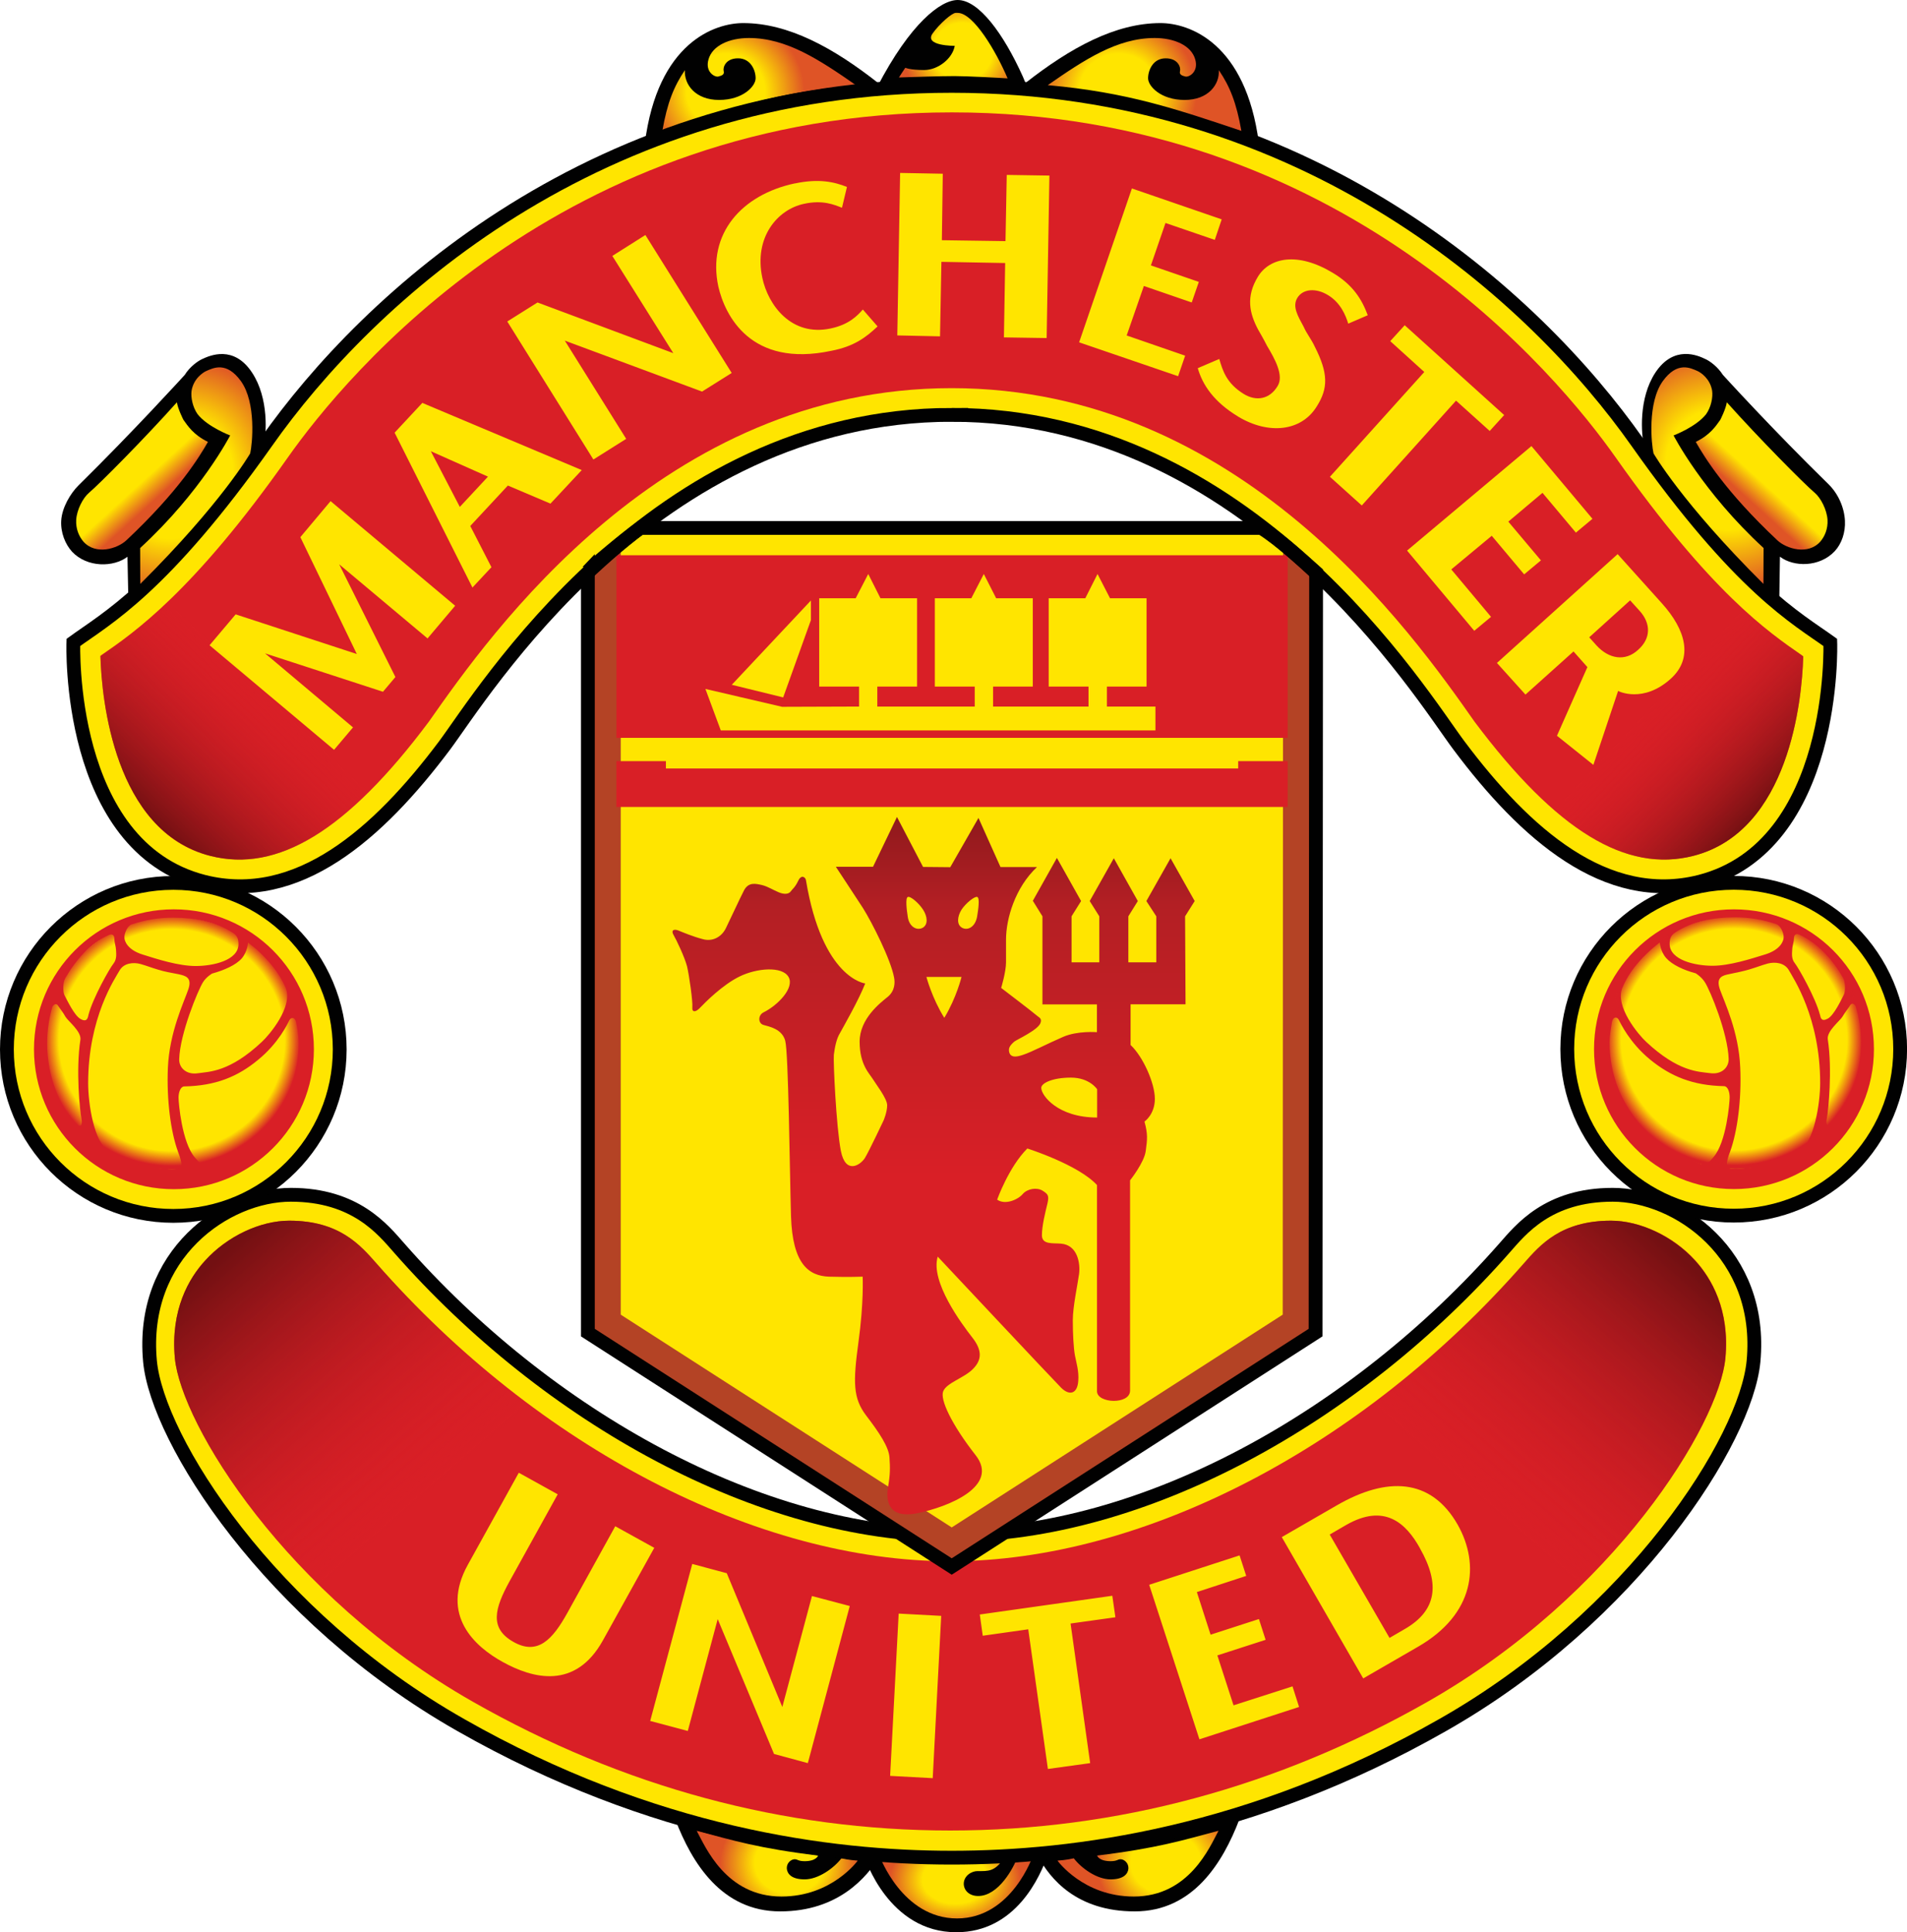 <?xml version="1.0" encoding="UTF-8"?>
<svg id="Layer_2" data-name="Layer 2" xmlns="http://www.w3.org/2000/svg" xmlns:xlink="http://www.w3.org/1999/xlink" viewBox="0 0 290.1 293.85">
  <defs>
    <style>
      .cls-1 {
        fill: url(#linear-gradient);
      }

      .cls-1, .cls-2, .cls-3, .cls-4, .cls-5, .cls-6, .cls-7, .cls-8, .cls-9, .cls-10, .cls-11, .cls-12, .cls-13, .cls-14, .cls-15, .cls-16, .cls-17, .cls-18, .cls-19, .cls-20, .cls-21 {
        stroke-width: 0px;
      }

      .cls-2, .cls-22 {
        fill: #ffe500;
      }

      .cls-3 {
        fill: url(#linear-gradient-6);
      }

      .cls-4 {
        fill: url(#radial-gradient-8);
      }

      .cls-5 {
        fill: #010101;
      }

      .cls-6 {
        fill: #d91f26;
      }

      .cls-7 {
        fill: url(#linear-gradient-5);
      }

      .cls-8, .cls-23, .cls-24 {
        fill: none;
      }

      .cls-23, .cls-24, .cls-22 {
        stroke-miterlimit: 3.86;
      }

      .cls-23, .cls-22 {
        stroke: #010101;
        stroke-width: 2.1px;
      }

      .cls-9 {
        fill: url(#linear-gradient-2);
      }

      .cls-10 {
        fill: url(#linear-gradient-7);
      }

      .cls-11 {
        fill: url(#radial-gradient-2);
      }

      .cls-12 {
        fill: url(#radial-gradient-7);
      }

      .cls-13 {
        fill: url(#linear-gradient-3);
      }

      .cls-25 {
        clip-path: url(#clippath);
      }

      .cls-14 {
        fill: url(#radial-gradient-5);
      }

      .cls-24 {
        stroke: #b44325;
        stroke-width: 10px;
      }

      .cls-15 {
        fill: url(#radial-gradient);
      }

      .cls-16 {
        fill: url(#radial-gradient-10);
      }

      .cls-17 {
        fill: url(#radial-gradient-6);
      }

      .cls-18 {
        fill: url(#radial-gradient-9);
      }

      .cls-19 {
        fill: url(#radial-gradient-3);
      }

      .cls-20 {
        fill: url(#linear-gradient-4);
      }

      .cls-21 {
        fill: url(#radial-gradient-4);
      }
    </style>
    <radialGradient id="radial-gradient" cx="619.36" cy="-494.31" fx="619.36" fy="-494.31" r="11.67" gradientTransform="translate(-381.14 -25.59) scale(.85 -.63)" gradientUnits="userSpaceOnUse">
      <stop offset="0" stop-color="#ffe500"/>
      <stop offset=".5" stop-color="#ffe500"/>
      <stop offset="1" stop-color="#df5426"/>
    </radialGradient>
    <radialGradient id="radial-gradient-2" cx="584.84" cy="-380.45" fx="584.84" fy="-380.45" r="12.24" gradientTransform="translate(-382.85 -9.66) scale(.86 -.77)" xlink:href="#radial-gradient"/>
    <clipPath id="clippath">
      <path class="cls-8" d="m89.43,86.89v115.77l55.35,35.57,55.35-35.57.08-115.59c-1.77-1.56-5.45-4.99-8.34-6.78h-94.44c-2.39,1.68-7.18,5.72-8.01,6.61Z"/>
    </clipPath>
    <linearGradient id="linear-gradient" x1="473" y1="-104.92" x2="473" y2="-159.99" gradientTransform="translate(-330.95 18.95) scale(1 -1)" gradientUnits="userSpaceOnUse">
      <stop offset="0" stop-color="#8e191c"/>
      <stop offset=".25" stop-color="#b31f24"/>
      <stop offset="1" stop-color="#d91f26"/>
    </linearGradient>
    <radialGradient id="radial-gradient-3" cx="628.03" cy="-105.34" fx="628.03" fy="-105.34" r="14.72" gradientTransform="translate(-398.27 -68.24) scale(.81 -.78)" xlink:href="#radial-gradient"/>
    <radialGradient id="radial-gradient-4" cx="-428.25" cy="-124.27" fx="-428.25" fy="-124.27" r="8.53" gradientTransform="translate(283.73 -860.53) rotate(-60.27) scale(2.19 -1.93)" xlink:href="#radial-gradient"/>
    <linearGradient id="linear-gradient-2" x1="350.02" y1="-52.03" x2="354.57" y2="-57.03" gradientTransform="translate(-330.95 18.95) scale(1 -1)" gradientUnits="userSpaceOnUse">
      <stop offset="0" stop-color="#ffe500"/>
      <stop offset=".5" stop-color="#ffe500"/>
      <stop offset="1" stop-color="#df5426"/>
    </linearGradient>
    <linearGradient id="linear-gradient-3" x1="376.43" y1="-161.96" x2="407.85" y2="-198.03" gradientTransform="translate(-330.95 18.95) scale(1 -1)" gradientUnits="userSpaceOnUse">
      <stop offset="0" stop-color="#731012"/>
      <stop offset="1" stop-color="#d91f26" stop-opacity="0"/>
    </linearGradient>
    <linearGradient id="linear-gradient-4" x1="-1246.83" y1="-161.96" x2="-1215.41" y2="-198.03" gradientTransform="translate(-1003.25 18.95) rotate(-180)" xlink:href="#linear-gradient-3"/>
    <linearGradient id="linear-gradient-5" x1="599.76" y1="-103.55" x2="582.76" y2="-87.55" xlink:href="#linear-gradient-3"/>
    <linearGradient id="linear-gradient-6" x1="-1025.05" y1="-105.25" x2="-1043.06" y2="-86.25" gradientTransform="translate(-1002.71 18.95) rotate(-180)" xlink:href="#linear-gradient-3"/>
    <radialGradient id="radial-gradient-5" cx="-1364.86" cy="-105.34" fx="-1364.86" fy="-105.34" r="14.72" gradientTransform="translate(-935.38 -68.24) rotate(-180) scale(.81 .78)" xlink:href="#radial-gradient"/>
    <radialGradient id="radial-gradient-6" cx="404.61" cy="28.05" fx="404.61" fy="28.05" r="8.27" gradientTransform="translate(-298.65 37.28) scale(1.1 -1.05)" xlink:href="#radial-gradient"/>
    <radialGradient id="radial-gradient-7" cx="-795.13" cy="606.11" fx="-795.13" fy="606.11" r="8.53" gradientTransform="translate(-1617.39 -860.53) rotate(-119.73) scale(2.19 1.93)" xlink:href="#radial-gradient"/>
    <linearGradient id="linear-gradient-7" x1="-1273.24" y1="-52.03" x2="-1268.69" y2="-57.03" gradientTransform="translate(-1002.71 18.95) rotate(-180)" xlink:href="#linear-gradient-2"/>
    <radialGradient id="radial-gradient-8" cx="-1309.75" cy="-380.45" fx="-1309.75" fy="-380.45" r="12.24" gradientTransform="translate(-949.05 -9.66) rotate(-180) scale(.86 .77)" xlink:href="#radial-gradient"/>
    <radialGradient id="radial-gradient-9" cx="325.6" cy="-130.7" fx="325.6" fy="-130.7" r="18.76" gradientTransform="translate(-312.48 24.86) scale(1.04 -1.02)" gradientUnits="userSpaceOnUse">
      <stop offset="0" stop-color="#d91f26" stop-opacity="0"/>
      <stop offset=".88" stop-color="#d91f26" stop-opacity="0"/>
      <stop offset="1" stop-color="#d91f26"/>
    </radialGradient>
    <radialGradient id="radial-gradient-10" cx="325.6" cy="-130.7" fx="325.6" fy="-130.7" r="18.76" gradientTransform="translate(-74.82 24.77) scale(1.04 -1.02)" xlink:href="#radial-gradient-9"/>
  </defs>
  <g id="Layer_21" data-name="Layer 21">
    <g id="layer1">
      <path id="path22" class="cls-5" d="m159.43,281.95c-1.17,3.45-4.91,11.9-13.95,11.9-10.28,0-13.85-11.13-14.02-11.6l-.3-1.05s8.86.74,13.74.74,13.2-.48,14.55-.74v.75s-.01,0-.01,0Z"/>
      <path id="path26" class="cls-5" d="m186.41,276.46l2.11.27c-2.52,6.58-7.04,13.95-15.9,13.95s-12.9-5-14.69-8.35l-1.51-.92s14.89-.48,29.99-4.95"/>
      <path id="path30" class="cls-5" d="m104.85,276.46l-2.11.27c2.51,6.58,7.05,13.95,15.94,13.95s13.23-5.27,15.13-8.35l1.02-.92s-14.86-.48-29.98-4.95"/>
      <path id="path34" class="cls-15" d="m152.69,282.65c-1.4,2.01-2.34,1.9-4,1.9-.86,0-2.09.69-2.08,1.97.04,1,.86,1.82,2.2,1.82,3.06,0,5.4-4.24,6.02-6.05,0,0,1.79-.07,2.32-.13,0,0-3.21,9.59-11.56,9.59s-11.77-9.48-11.77-9.48c0,0,7.05.43,11.07.43s6.6-.04,7.81-.06"/>
      <path id="path890" class="cls-11" d="m105.99,278.42c5.43,1.44,9.32,2.66,18.47,3.77,0,0-.29.93-2.28.85-.76-.05-.86-.24-1.13-.28-.59-.11-1.44.49-1.35,1.48.09.7.67,1.57,2.71,1.57s4.4-1.65,5.59-3.2c0,0,1.21.28,2.48.35,0,0-3.91,5.46-11.6,5.46-8.44,0-11.58-7.57-12.89-9.99"/>
      <path id="path1322" class="cls-22" d="m144.78,233.46c29.14,0,61.43-17.89,84.09-43.67,2.47-2.79,6.6-8.09,16.45-8.09s22.97,8.99,21.43,25.34c-1.14,11.91-18.17,38.79-47.32,55.32-29.15,16.6-56,20.15-74.65,20.15s-45.49-3.55-74.65-20.15c-29.15-16.53-46.17-43.41-47.31-55.32-1.53-16.36,11.58-25.34,21.42-25.34s14.02,5.3,16.48,8.09c22.63,25.78,54.93,43.67,84.07,43.67h0Z"/>
      <path id="path1326" class="cls-6" d="m144.53,237.43c-29.32,0-62.69-17.3-87.26-45.29-2.5-2.84-5.69-6.5-13.26-6.5-4.43,0-9.44,2.37-12.77,6.03-2.51,2.72-5.31,7.52-4.64,14.88.97,10.05,16.91,36.07,45.3,52.23,22.89,13.02,47.33,19.6,72.64,19.6s49.77-6.58,72.66-19.6c28.39-16.16,44.35-42.18,45.28-52.23.7-7.36-2.13-12.16-4.6-14.88-3.34-3.67-8.38-6.03-12.78-6.03-7.61,0-10.79,3.66-13.27,6.5-24.56,27.99-57.97,45.29-87.29,45.29h0Z"/>
      <path id="path6226" class="cls-5" d="m270.67,91.46l.1-6.8c2.09,1.6,6.03,1.62,8.33-.83,1.05-1.12,1.65-2.85,1.56-4.63-.1-2.01-1.01-4.1-2.51-5.57-8.51-8.31-16.06-16.62-16.06-16.62-.78-1.23-2-2.13-2.71-2.43-1.04-.5-4.74-2.19-7.57,2.1-2.55,3.88-2.17,9.36-1.68,11.36l7.98,10.87c2.73,3.46,10.43,10.83,12.56,12.55"/>
      <path id="path6234" class="cls-5" d="m100.18,20.99c10.04-3.37,19.22-6.16,31.6-7.26l1.88-1.05c-6.91-5.45-13.77-9.17-20.6-9.17-4.29,0-13.02,2.92-14.97,18.32l2.09-.84h0Z"/>
      <path id="path6238" class="cls-5" d="m189.4,20.99c-10.05-3.37-19.22-6.16-31.58-7.26l-1.9-1.05c6.94-5.45,13.78-9.17,20.62-9.17,4.29,0,12.99,2.92,14.97,18.32l-2.11-.84Z"/>
      <path id="path6246" class="cls-5" d="m133.44,13.23c5.05-9.71,9.67-13.23,12.25-13.23,3.19,0,6.95,5.08,9.91,11.65l.62,1.49-2.6-.2c-1.7-.32-6.55-.38-8.4-.38s-6,0-8.47.23l-3.32.44h0Z"/>
      <path id="path6270" class="cls-2" d="m93.6,232.1l-7.31,13.22c-2.21,3.97-4.48,6.5-8.21,4.36-3.67-2.08-2.82-5.09-.57-9.19l7.33-13.24-5.92-3.28-7.75,13.99c-4.27,7.7,1.1,12.48,5.31,14.79,4.49,2.48,11.02,4.33,15.25-3.31l7.8-14.05-5.93-3.28h0Zm94.05,27.24l-2.46-7.59,7.34-2.37-1.02-3.16-7.35,2.38-2.09-6.48,7.51-2.46-1.01-3.12-13.75,4.47,7.64,23.5,15.16-4.92-1-3.13-8.97,2.88Zm15.71-30.41l-8.37,4.83,12.39,21.49,8.34-4.82c8.62-4.97,9.44-12.5,6.04-18.54-4.08-7.17-10.83-7.33-18.4-2.96m12.65,6.54c3.14,5.5,2.5,9.51-2.33,12.28l-2.3,1.34-9.1-15.72,2.48-1.44c5.8-3.34,9.1-.37,11.26,3.54m-66.97,10.07l.45,3.22,6.92-.98,2.99,21.24,6.43-.89-2.98-21.23,6.82-.95-.47-3.27-20.16,2.85h0Zm-5.86.2l-6.48-.35-1.3,24.68,6.48.35,1.29-24.67Zm-19.67-3.02l-4.51,16.87-8.45-20.34-5.25-1.41-6.4,23.88,5.72,1.52,4.55-17.01,8.57,20.51,5.14,1.39,6.38-23.89-5.75-1.52h0Z"/>
      <path id="path7502" class="cls-2" d="m89.43,86.89v115.77l55.35,35.57,55.35-35.57.08-115.59c-1.77-1.56-5.45-4.99-8.34-6.78h-94.44c-2.39,1.68-7.18,5.72-8.01,6.61Z"/>
      <g class="cls-25">
        <path id="path41110" class="cls-24" d="m89.43,39.87v47.02s0,115.77,0,115.77l55.35,35.57,55.35-35.57.08-162.61"/>
      </g>
      <path id="path7506" class="cls-1" d="m166.9,169.95v-4.3s-1.14-1.77-3.98-1.77-4.52.85-4.52,1.56c0,1.16,2.53,4.51,8.49,4.51m-22.32-38.09l4.28-7.47,3.35,7.47h5.55c-3.34,3.13-4.71,7.88-4.71,11.04v3.45c0,1.46-.74,3.89-.74,3.89,0,0,4.82,3.67,5.56,4.31.31.24.65.39.42,1.03-.38,1.07-3.66,2.55-3.99,2.83-.74.66-.93,1.05-.74,1.7.23.63.85.74,2.1.3,1.27-.41,3.89-1.79,6.09-2.73,2.19-.95,5.13-.71,5.13-.71v-4.22h-8.29v-13.4l-1.46-2.36,3.66-6.52,3.68,6.56-1.45,2.32v7h4.22v-7l-1.46-2.32,3.67-6.51,3.65,6.51-1.44,2.32v7h4.25v-7l-1.51-2.32,3.68-6.51,3.67,6.51-1.46,2.32.07,13.38h-8.36v6.19c1.9,1.78,3.69,5.81,3.69,8.19s-1.58,3.46-1.58,3.46c.53,1.91.43,2.7.2,4.43-.2,1.76-2.39,4.5-2.39,4.5v31.98c0,2.17-5.03,1.96-5.03.1v-31.36c-2.85-3.11-10.6-5.56-10.6-5.56-2.84,2.84-4.59,7.78-4.59,7.78,1.23.86,3.16,0,3.88-.84.71-.84,2.17-1.06,3.02-.53.83.53,1.03.73.75,1.96-.32,1.3-.84,3.38-.84,4.83s1.67,1.16,2.92,1.27c2.53.22,2.94,3.04,2.73,4.62-.21,1.58-.95,4.94-.95,7.03s.11,4.16.32,5.34c.22,1.14.63,2.41.51,3.88-.13,1.99-1.35,2.3-2.62,1.03-1.25-1.25-18.76-19.92-18.76-19.92-1.16,3.8,3.68,10.27,5.24,12.27,1.58,2,1.47,3.47.09,4.84-1.35,1.35-3.98,2.08-4.49,3.35-.53,1.23,1.25,5.04,4.94,9.75,3.67,4.71-4.21,7.87-8.91,8.81-4.73.93-4.73-2.32-4.41-4.1.31-1.76.31-2.84.2-4.39-.1-1.58-1.55-3.77-3.56-6.39-1.99-2.63-1.99-5.03-1.16-11.13.84-6.08.64-9.97.64-9.97,0,0-2.1.09-5.14,0-3.03-.12-5.54-1.87-5.76-9.22-.21-7.33-.38-24.82-.88-26.66-.49-1.81-2.45-2.15-3.27-2.39-.86-.21-.9-1.45-.07-1.9,2.19-1.07,4.81-3.75,3.84-5.42-.98-1.67-4.84-1.33-7.42-.07-2.59,1.25-5.31,4-6.02,4.75-.68.74-1.27.74-1.19-.06.09-.86-.48-4.86-.81-6.24-.37-1.4-1.62-4.04-2.04-4.74-.42-.7,0-.97.71-.7.68.28,2.23.93,3.69,1.31,1.47.44,2.88-.28,3.55-1.65.7-1.42,2.07-4.41,2.76-5.75.69-1.32,1.8-1.02,2.71-.82.9.21,1.74.77,2.58,1.11.83.35,1.53.28,1.82-.14.28-.4.63-.56,1.13-1.6.49-1.04,1.1-.55,1.18-.13,2.5,15.04,9.02,15.73,9.02,15.73-.98,2.51-3.27,6.5-3.82,7.51-.59.94-.81,2.28-.95,3.32-.11,1.04.36,10.97,1.06,14.61.71,3.64,2.93,2.23,3.66,1.11.67-1.11,2.85-5.73,2.85-5.73,0,0,.54-1.26.54-2.3s-1.81-3.34-2.23-4.05c-.43-.72-1.96-2.11-1.96-5.61s3.14-5.91,4.27-6.82c1.12-.92,1.12-2.19.97-2.95-.49-2.7-3.36-8.38-4.73-10.55-1.41-2.17-4.13-6.29-4.13-6.29h5.66l3.64-7.57,3.97,7.6,4.14.04h0Zm-.92,22.93c1.85-3.05,2.62-6.22,2.62-6.22h-5.34s.86,3.25,2.72,6.22m-5.56-15.39c.21,1.56,1.38,2.16,2.26,1.7.88-.49.73-1.75.07-2.76-.63-.99-1.93-2.1-2.32-1.93-.41.17-.15,2.07-.01,2.99m10.58-2.99c-.38-.16-1.75.94-2.4,1.93-.63,1.01-.79,2.28.1,2.76.87.46,1.99-.15,2.27-1.7.15-.92.45-2.83.03-2.99"/>
      <path id="path7932" class="cls-6" d="m93.77,115.75v6.97h102.12v-6.97h-7.53v1.12h-87.06v-1.12h-7.53Z"/>
      <path id="path8358" class="cls-6" d="m93.78,84.44h102.11v27.77h-102.11v-27.77Z"/>
      <path id="path8790" class="cls-2" d="m111.32,104.14l7.82,1.92,4.22-11.76v-2.98l-12.04,12.82Zm64.45,6.93v-3.62h-7.38v-3.04h6.03v-13.43h-5.56l-1.9-3.69-1.86,3.69h-5.57v13.43h6.06v3.04h-14.52v-3.04h6.04v-13.43h-5.57l-1.88-3.69-1.9,3.69h-5.55v13.43h6.07v3.04h-14.82v-3.04h6.05v-13.43h-5.57l-1.86-3.69-1.91,3.69h-5.55v13.43h6.07v3.04l-11.72.04-11.66-2.72,2.34,6.31h66.14Z"/>
      <path id="path8794" class="cls-19" d="m100.76,19.9c9.86-3.3,17.31-5.87,29.45-6.95-5.59-3.88-10.56-7.17-16.27-7.17-3,0-5.57,1.15-6.16,3.25-.55,1.91.95,2.74,1.49,2.61.56-.14.96-.31.82-.83-.14-.55.28-1.94,2.19-1.94s2.67,1.8,2.67,3.03-1.96,3.3-5.56,3.3-5.34-2.35-5.2-4.53c-1.7,2.49-2.69,5.01-3.43,9.23"/>
      <path id="path10086" class="cls-5" d="m32.08,78.91l8.01-10.87c.46-2,.83-7.47-1.73-11.35-2.8-4.29-6.48-2.6-7.57-2.1-.68.3-1.93,1.19-2.69,2.43,0,0-7.7,8.47-16.17,16.81-1.2,1.19-2.51,3.36-2.62,5.37-.1,1.79.62,3.58,1.65,4.7,2.32,2.47,6.36,2.37,8.43.77l.14,6.8c2.13-1.72,9.82-9.09,12.54-12.55"/>
      <path id="path10094" class="cls-22" d="m144.78,63.09c45.58,0,71.51,42.78,77.17,50.29,10.05,13.42,22.36,24.31,36.62,20.71,20.95-5.36,19.86-36.39,19.86-36.39-5.06-3.64-13.67-8.22-29.38-30.49-15.38-21.82-50.19-54.15-104.28-54.15S55.88,45.39,40.53,67.21c-15.72,22.26-24.37,26.85-29.37,30.49,0,0-1.13,31.03,19.84,36.39,14.25,3.6,26.55-7.29,36.62-20.71,5.64-7.51,31.59-50.29,77.16-50.29h0Z"/>
      <path id="path10098" class="cls-6" d="m144.78,59.03c43.94,0,70.08,37.27,79.53,50.72,12.51,16.7,23.1,23,33.27,20.41,14.7-3.74,16.53-23.98,16.73-30.1v-.24l-.16-.13c-5.18-3.59-13.85-9.54-28.38-30.14-8.67-12.3-41.57-52.46-100.97-52.46S52.47,57.25,43.8,69.55c-14.41,20.47-23.47,26.71-28.33,30.04l-.21.17.02.21c.2,6.14,2.03,26.48,16.69,30.19,10.19,2.59,20.79-3.71,33.27-20.41,9.44-13.45,35.6-50.72,79.52-50.72"/>
      <path id="path14986" class="cls-2" d="m120.91,27.89c-8.06,1.71-13.37,7.65-11.63,15.71,1.01,4.35,4.9,12.36,17.18,9.75,3.41-.65,5.25-2.01,7.04-3.71l-2.24-2.57c-.84.94-2.1,2.3-4.93,2.89-5.94,1.25-9.48-3.55-10.36-7.7-1.31-6.15,2.27-10.39,6.32-11.26,2.89-.64,4.64.15,5.76.58h.04l.75-3.15c-1.95-.78-4.29-1.3-7.93-.53m67.43,35.45c4.61,2.78,9.64,2.3,12-1.59,1.71-2.72,1.73-4.99-.33-9.04-.53-1.15-1.23-1.97-1.69-3.02-.91-1.69-1.75-3.08-.97-4.39.86-1.42,2.86-1.54,4.67-.43,1.9,1.15,2.68,3.04,3.08,4.34l2.97-1.28c-.91-2.44-2.27-4.64-5.36-6.47-5.29-3.18-9.58-2.34-11.37.64-1.81,3-1.3,5.5.07,8.05,0,0,.85,1.45,1.34,2.44,1.2,2,2.59,4.52,1.61,6.1-1.18,1.99-3.23,2.42-5.21,1.18-2.55-1.6-3.14-3.47-3.67-5.29l-3.27,1.4c.72,2.51,2.41,5.11,6.14,7.36m-35.2-36.75l-.19,10.07-9.68-.14.14-10.11-6.49-.12-.43,24.71,6.5.14.21-11.33,9.7.18-.19,11.31,6.5.1.42-24.71-6.5-.1h0Zm93,78.47c.05.06,3.81,1.92,7.99-1.83,3.5-3.14,2.32-7.45-1.33-11.49l-6.73-7.48-18.36,16.55,4.34,4.81,7.31-6.56,2.11,2.38-4.63,10.44,5.54,4.43,3.76-11.24h0Zm3.28-12.17c1.72,1.91,1.75,4.18-.25,5.94-1.95,1.79-4.43,1.38-6.32-.69l-1.1-1.23,6.22-5.62,1.45,1.6h0Zm-28.65-6.31l6.15-5.11,4.93,5.87,2.55-2.13-4.96-5.89,5.2-4.38,5.08,6.05,2.52-2.1-9.28-11.06-18.92,15.89,10.22,12.2,2.55-2.12-6.05-7.22h0Zm-7.09-37.13l-2.2,2.42,5.18,4.69-14.36,15.94,4.85,4.36,14.34-15.94,5.12,4.61,2.2-2.42-15.12-13.65Zm-42.3,1.57l2.62-7.54,7.28,2.51,1.08-3.13-7.29-2.51,2.22-6.45,7.5,2.57,1.05-3.12-13.66-4.7-8.03,23.4,15.06,5.15,1.07-3.12-8.89-3.07h0Zm-78.24-12.11l9.28,14.79-20.66-7.71-4.6,2.89,13.1,20.99,4.99-3.14-9.34-14.94,20.88,7.75,4.51-2.83-13.13-20.98-5.03,3.18h0Zm-28.9,22.35l-4.22,4.53,11.84,23.55,2.89-3.09-3.22-6.27,5.72-6.15,6.48,2.75,4.76-5.1-24.26-10.22h0Zm9.99,11.21l-4.29,4.61-4.41-8.47,8.7,3.87Zm-23.95,3.73l-4.6,5.48,8.59,17.77-18.43-6.03-3.97,4.7,18.94,15.9,2.88-3.41-13.38-11.26,17.94,5.84,1.89-2.24-8.55-17.14,13.44,11.27,4.2-4.97-18.94-15.9h0Z"/>
      <path id="path15846" class="cls-21" d="m21.34,88.79l-.02-5.45c9.3-8.54,13.69-17.12,13.69-17.12,0,0-3.42-1.29-4.95-3.23-.76-1.08-1.05-2.56-.92-3.55.3-1.86,1.74-2.8,2.24-3.02,1.07-.46,3.06-1.51,5.27,1.54,2.36,3.3,1.74,9.55,1.41,10.99,0,0-4.34,7.55-16.71,19.84"/>
      <path id="path16274" class="cls-9" d="m31.63,67.21c-1.25,2.19-4.42,7.47-12.42,14.97-1.33,1.25-4.64,2.3-6.52.19-.7-.82-1.17-1.97-1.1-3.3.09-1.54,1.02-3.34,1.95-4.13,1.61-1.36,8.49-8.3,13.37-13.76.14,1,.99,2.66.99,2.66.67.93,1.5,2.27,3.73,3.36"/>
      <path id="path39821" class="cls-13" d="m144.53,237.43c-29.32,0-62.69-17.3-87.26-45.29-2.5-2.84-5.69-6.5-13.26-6.5-4.43,0-9.44,2.37-12.77,6.03-2.51,2.72-5.31,7.52-4.64,14.88.97,10.05,16.91,36.07,45.3,52.23,22.89,13.02,47.33,19.6,72.64,19.6"/>
      <path id="path39847" class="cls-20" d="m144.53,237.43c29.32,0,62.69-17.3,87.26-45.29,2.5-2.84,5.69-6.5,13.26-6.5,4.43,0,9.45,2.37,12.77,6.03,2.51,2.72,5.31,7.52,4.64,14.88-.97,10.05-16.91,36.07-45.3,52.23-22.89,13.02-47.33,19.6-72.64,19.6"/>
      <path id="path39878" class="cls-7" d="m224.31,109.75c12.51,16.7,23.1,23,33.27,20.41,14.7-3.74,16.53-23.98,16.73-30.1v-.24l-.16-.13c-5.18-3.59-13.85-9.54-28.38-30.14"/>
      <path id="path39888" class="cls-3" d="m65.29,109.75c-12.51,16.7-23.1,23-33.27,20.41-14.7-3.74-16.53-23.98-16.73-30.1v-.24l.16-.13c5.18-3.59,13.85-9.54,28.38-30.14"/>
      <path id="path41035" class="cls-14" d="m188.84,19.9c-9.86-3.3-17.31-5.87-29.45-6.95,5.59-3.88,10.56-7.17,16.27-7.17,3,0,5.57,1.15,6.16,3.25.55,1.91-.95,2.74-1.49,2.61-.56-.14-.96-.31-.82-.83.14-.55-.28-1.94-2.19-1.94s-2.67,1.8-2.67,3.03,1.96,3.3,5.56,3.3,5.34-2.35,5.2-4.53c1.7,2.49,2.69,5.01,3.43,9.23"/>
      <path id="path9646-8" class="cls-17" d="m145.24,6.96c-.31,1.88-2.48,3.69-4.67,3.69h0c-2.2,0-2.85-.35-2.85-.35h0c-.33.52-.63.92-.97,1.48h0c1.99-.08,6.61-.21,8.46-.21h0c1.85,0,6.97.27,8.07.35h0c-1.78-4.18-5.22-9.96-7.59-9.96h0c-.08,0-.19,0-.31,0h0c-.56,0-2.48,1.67-3.51,3.13-1.35,1.92,3.37,1.88,3.37,1.88Z"/>
      <path id="path41092" class="cls-12" d="m268.26,88.79l.02-5.45c-9.3-8.54-13.69-17.12-13.69-17.12,0,0,3.42-1.29,4.95-3.23.76-1.08,1.05-2.56.92-3.55-.3-1.86-1.74-2.8-2.24-3.02-1.07-.46-3.06-1.51-5.27,1.54-2.36,3.3-1.74,9.55-1.41,10.99,0,0,4.34,7.55,16.71,19.84"/>
      <path id="path41094" class="cls-10" d="m257.97,67.21c1.25,2.19,4.42,7.47,12.42,14.97,1.33,1.25,4.64,2.3,6.52.19.7-.82,1.17-1.97,1.1-3.3-.09-1.54-1.02-3.34-1.95-4.13-1.61-1.36-8.49-8.3-13.37-13.76-.14,1-.99,2.66-.99,2.66-.67.93-1.5,2.27-3.73,3.36"/>
      <path id="path41140" class="cls-23" d="m89.43,86.89v115.77l55.35,35.57,55.35-35.57.08-115.59c-1.77-1.56-5.45-4.99-8.34-6.78h-94.44c-2.39,1.68-7.18,5.72-8.01,6.61Z"/>
      <path id="path41152" class="cls-4" d="m185.36,278.42c-5.43,1.44-9.32,2.66-18.47,3.77,0,0,.29.93,2.28.85.76-.05.86-.24,1.13-.28.59-.11,1.44.49,1.35,1.48-.09.7-.67,1.57-2.71,1.57s-4.4-1.65-5.59-3.2c0,0-1.21.28-2.48.35,0,0,3.91,5.46,11.6,5.46,8.44,0,11.58-7.57,12.89-9.99"/>
      <path id="path6214" class="cls-22" d="m1.05,159.59c0-13.97,11.33-25.32,25.32-25.32s25.31,11.36,25.31,25.32-11.32,25.32-25.31,25.32S1.05,173.58,1.05,159.59Z"/>
      <path id="path39854" class="cls-18" d="m6.84,158.65c0-10.59,8.74-19.2,19.52-19.2s19.52,8.61,19.52,19.2-8.73,19.2-19.52,19.2-19.52-8.59-19.52-19.2Z"/>
      <path id="path17130" class="cls-6" d="m31.74,177c-1.11.35-1.59-.42-2.1-.98-1.97-2.27-2.48-8.3-2.48-9.1s.3-1.68.86-1.7c4.75-.09,8.15-1.47,11.26-4.06,3.11-2.54,4.46-5.46,4.73-5.98.27-.58.92-.47,1.04.32.13.67.38,1.86.38,3.16,0,8.7-5.86,15.8-13.7,18.33m-5.01.79c-.14,0-.29.02-.42.02-3.5,0-7.36-1.34-9.64-2.64-2.37-1.29-3.25-7.36-3.25-10.43,0-9.99,4.1-15.94,4.76-17.11.65-1.18,2.11-1.31,3.19-1.02,1.11.32,1.51.51,2.78.89.67.22,2.02.49,3.04.67,1.02.24,2.11.46,1.45,2.35-.65,1.9-2.86,6.47-3.09,11.88-.21,4.9.44,9.77,1.54,12.76.73,1.93.73,2.66-.37,2.62m-14.46-22.81c-.93-.49-2.06-2.9-2.44-3.61-.26-.51-.26-1.95.11-2.57,1.56-2.74,3.78-5.27,6.64-6.59.35-.15.84-.18.84.66,0,.45.24,1.15.25,1.59,0,.45.19,1.37-.38,2.09-.6.73-3.15,5.26-3.81,7.8-.11.57-.28,1.16-1.22.63m-.53,16.04c-2.65-2.62-4.54-7.36-4.54-12.35,0-1.94.29-3.79.8-5.55,0,0,.47-.79.88-.12.32.49.75.99,1.11,1.65.39.66,2.44,2.22,2.27,3.49-.72,4.67-.07,10.87.15,11.92.2,1.03-.09,1.47-.67.96m8.36-30.43c1.96-.65,4.06-1.02,6.21-1.02,3.28,0,6.46.6,9.12,2.29.68.44.88.96.88,1.73,0,2.51-3.92,3.34-6.51,3.34s-5.82-1.03-8.09-1.75c-2.26-.71-2.76-2.02-2.76-2.61s.44-1.76,1.14-1.99m17.68,2.78c.35.28,1.28,1.03,1.28,1.03,1.83,1.67,3.48,3.57,4.43,5.85,1.2,2.87-2.52,7.22-3.61,8.22-4.92,4.62-8,4.53-9.75,4.78-1.74.26-2.88-.84-2.83-2.15.11-3.84,2.85-10.47,3.63-11.71.5-.8,1.37-1.3,1.37-1.3,1.83-.51,3.6-1.27,4.52-2.31.9-1.06.95-2.41.95-2.41m-11.28-5.05c-11.76,0-21.28,9.53-21.28,21.28s9.52,21.28,21.28,21.28,21.3-9.52,21.3-21.28-9.54-21.28-21.3-21.28"/>
      <path id="path6190" class="cls-22" d="m238.42,159.54c0-13.97,11.33-25.28,25.32-25.28s25.32,11.32,25.32,25.28-11.32,25.33-25.32,25.33-25.32-11.34-25.32-25.33Z"/>
      <path id="path17562" class="cls-6" d="m278.56,170.92c-.56.55-.87.07-.63-.95.19-1.02.84-7.24.12-11.91-.18-1.27,1.88-2.82,2.26-3.49.38-.65.81-1.16,1.11-1.64.42-.69.87.08.87.08.54,1.78.81,3.64.81,5.57,0,5.01-1.91,9.73-4.54,12.34m-1.72-16.65c-.66-2.53-3.23-7.08-3.81-7.8-.58-.7-.4-1.63-.39-2.08,0-.44.26-1.16.26-1.62,0-.8.49-.79.83-.63,2.87,1.32,5.08,3.82,6.66,6.58.35.63.36,2.07.1,2.56-.37.71-1.49,3.12-2.44,3.63-.95.52-1.09-.09-1.2-.63m-3.2,20.82c-2.29,1.28-6.14,2.63-9.66,2.63h-.41c-1.08.03-1.11-.72-.37-2.65,1.07-2.97,1.74-7.85,1.52-12.74-.22-5.44-2.41-9.96-3.09-11.87-.66-1.9.44-2.13,1.47-2.34,1.02-.2,2.37-.5,3.04-.71,1.26-.38,1.67-.58,2.78-.89,1.08-.28,2.54-.14,3.2,1.02.65,1.18,4.76,7.17,4.76,17.14,0,3.05-.9,9.12-3.25,10.42m-15.07,1.83c-7.86-2.55-13.71-9.65-13.71-18.33,0-1.28.25-2.46.35-3.16.15-.8.75-.93,1.05-.34.28.53,1.64,3.45,4.73,6,3.13,2.57,6.5,3.97,11.28,4.07.58.03.85.88.85,1.7s-.49,6.83-2.45,9.08c-.52.58-1.02,1.37-2.11.98m-11.74-26.75c.93-2.28,2.59-4.21,4.42-5.84,0,0,.91-.77,1.25-1.03,0,0,.07,1.36.98,2.38.91,1.03,2.66,1.83,4.49,2.32,0,0,.86.52,1.37,1.32.81,1.21,3.53,7.82,3.64,11.7.03,1.32-1.09,2.41-2.83,2.16-1.75-.23-4.83-.18-9.74-4.78-1.09-1.01-4.8-5.35-3.59-8.23m8.03-8.39c2.69-1.7,5.84-2.3,9.12-2.3,2.17,0,4.24.37,6.22,1.02.73.23,1.16,1.4,1.16,1.99s-.48,1.9-2.76,2.62c-2.27.7-5.47,1.74-8.07,1.74s-6.52-.85-6.52-3.34c0-.75.19-1.3.86-1.72m8.92-3.52c-11.75,0-21.28,9.53-21.28,21.26s9.53,21.28,21.28,21.28,21.3-9.49,21.3-21.28-9.53-21.26-21.3-21.26"/>
      <path id="path39874" class="cls-16" d="m244.5,158.56c0-10.59,8.74-19.2,19.52-19.2s19.52,8.61,19.52,19.2-8.73,19.2-19.52,19.2-19.52-8.59-19.52-19.2Z"/>
    </g>
  </g>
</svg>